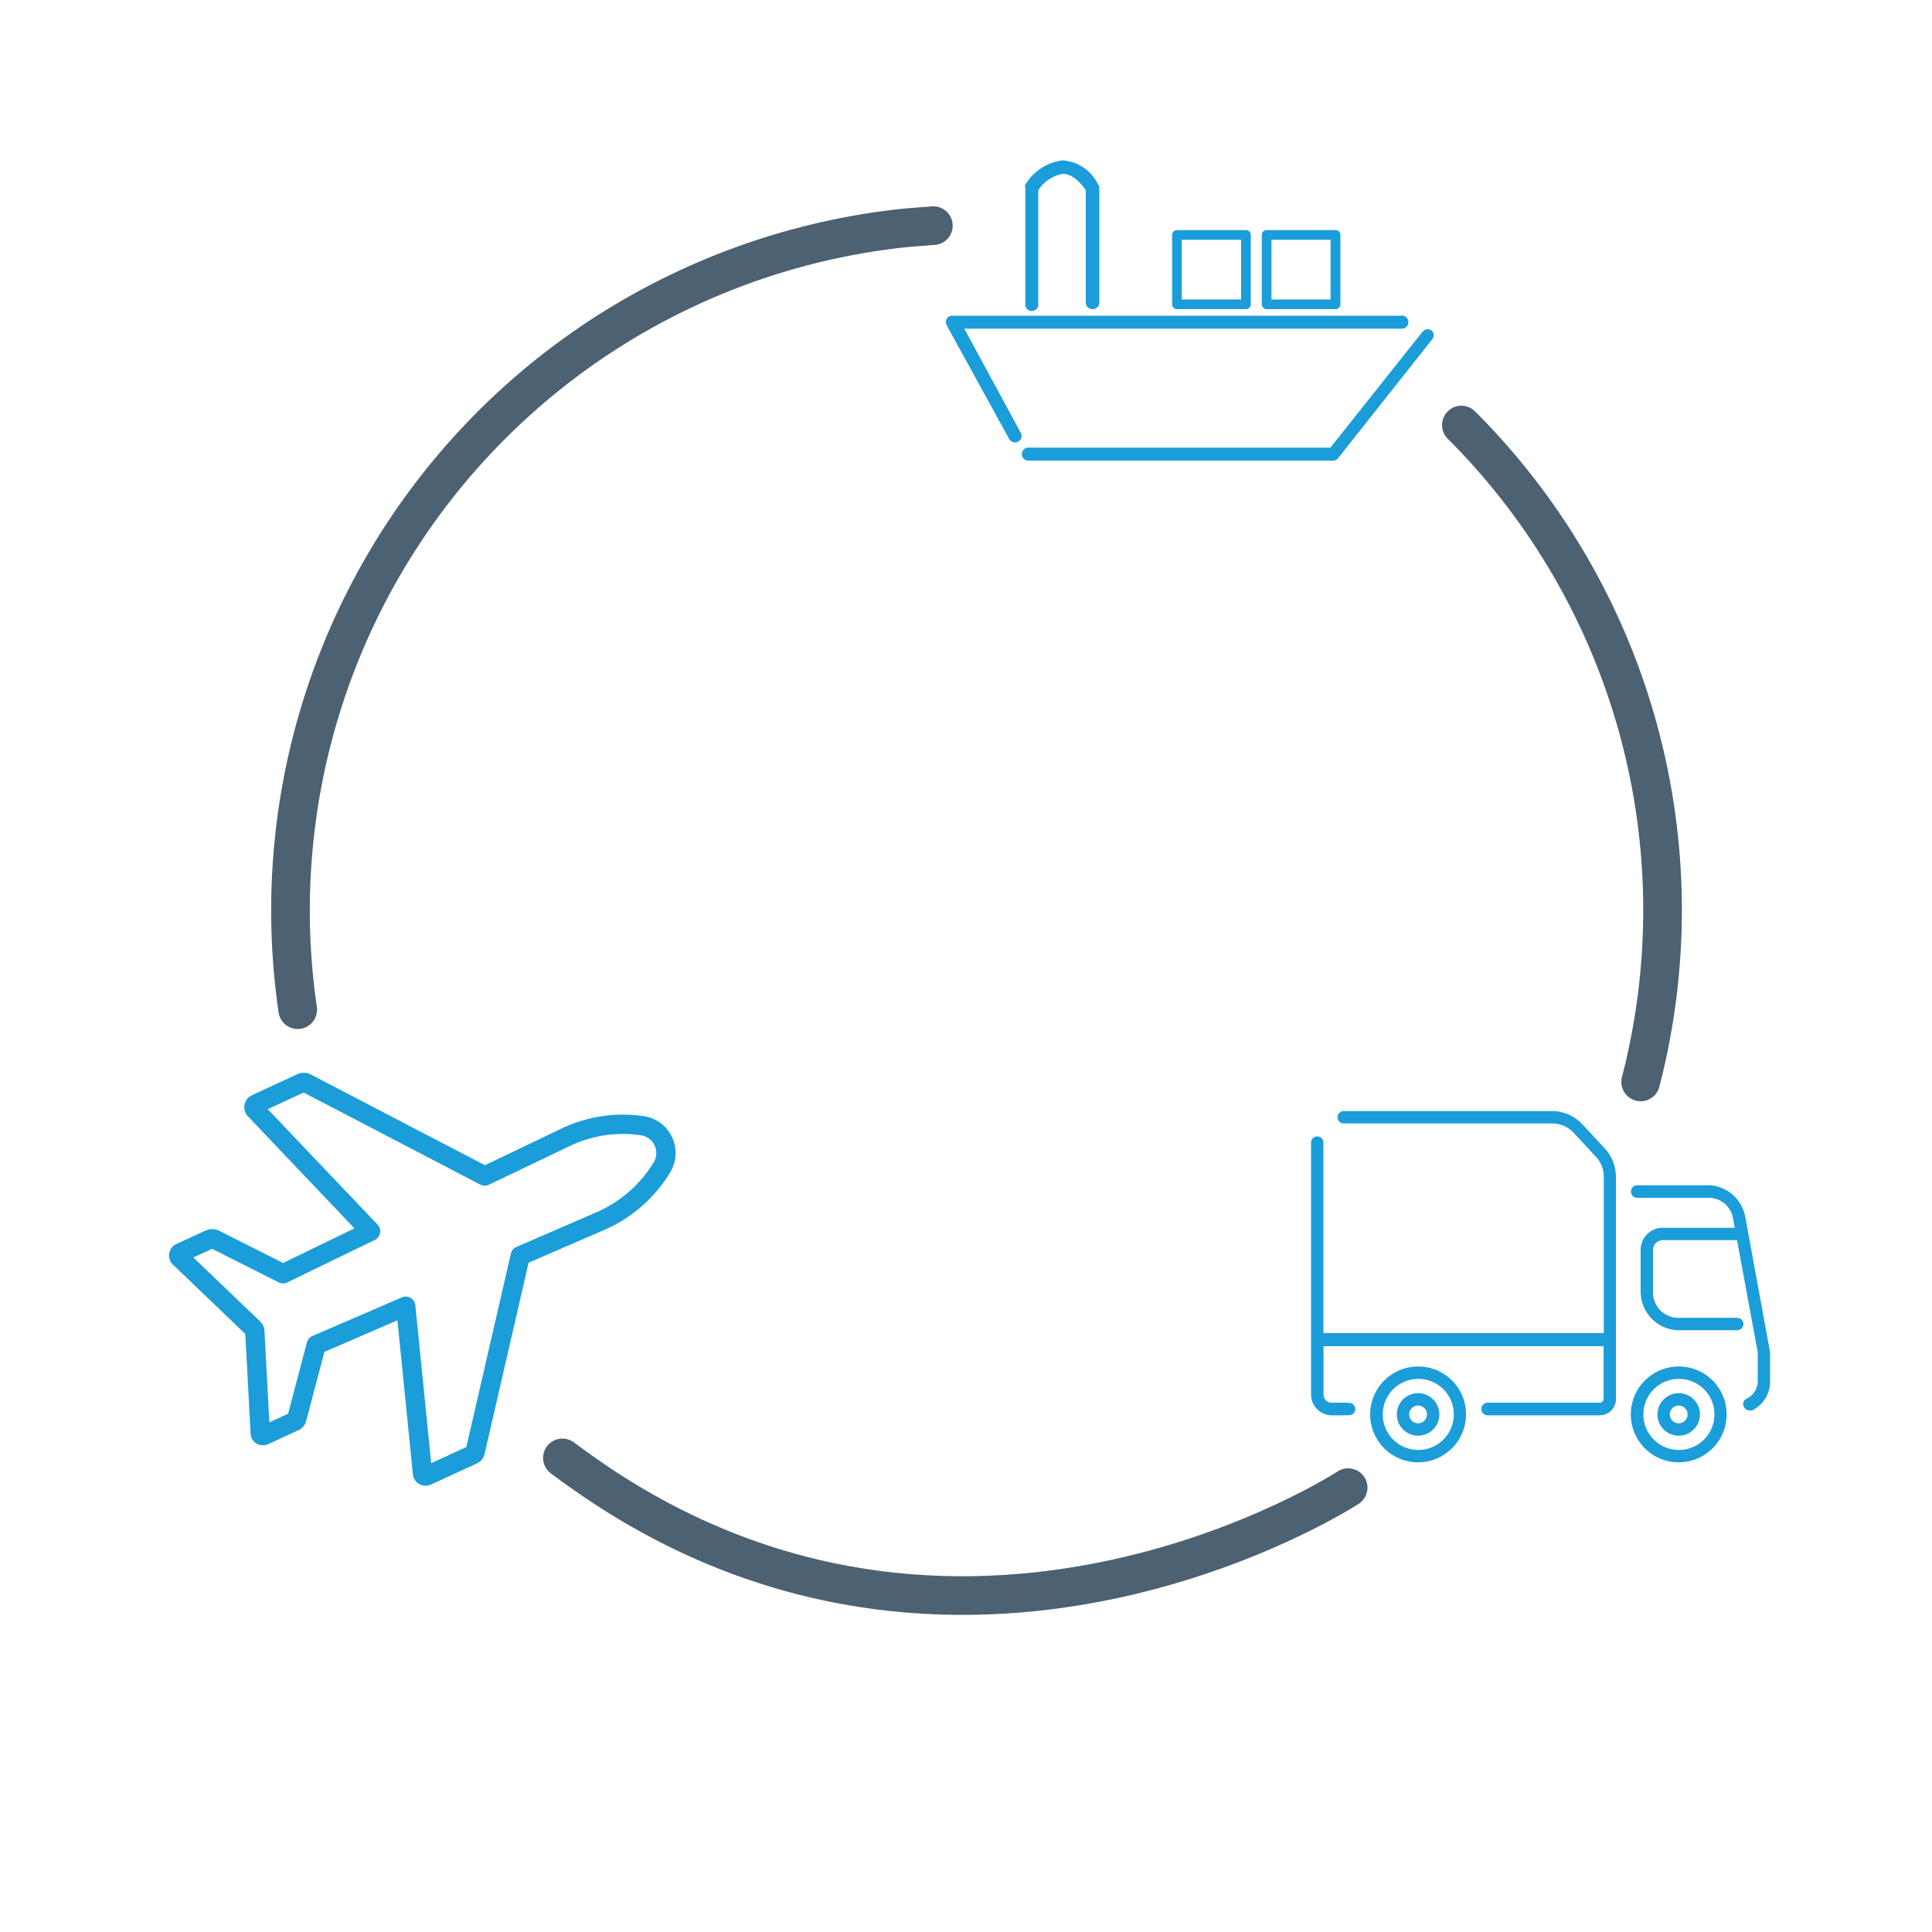 <svg viewBox="0 0 100 100" xmlns="http://www.w3.org/2000/svg"><path d="m13.18 57.42 6 6.31-4.53 2.2-3.55-1.79a.36.36 0 0 0 -.23 0l-1.53.7a.16.16 0 0 0 -.05.25l3.81 3.65a.24.24 0 0 1 .09.18l.28 5.25c0 .11.1.17.22.12l1.53-.71a.23.23 0 0 0 .15-.18l1-3.79 4.63-2 .87 8.66a.16.16 0 0 0 .22.12l2.37-1.09a.22.22 0 0 0 .14-.18l2.33-10.12 4.27-1.85a7 7 0 0 0 3.07-2.74 1.43 1.43 0 0 0 -1-2.14 6.87 6.87 0 0 0 -4 .6l-4.18 2-9.25-4.82a.31.31 0 0 0 -.23 0l-2.36 1.09a.19.19 0 0 0 -.07.28z" fill="none" stroke="#1b9dd9" stroke-linecap="round" stroke-linejoin="round"/><path d="m15.41 52.26a35.52 35.52 0 0 1 31.59-40.48l1.31-.1" fill="none" stroke="#4c6172" stroke-linecap="round" stroke-miterlimit="10" stroke-width="2"/><path d="m69.78 77s-19.26 12.57-38.48 0c-.74-.49-1.47-1-2.19-1.54" fill="none" stroke="#4c6172" stroke-linecap="round" stroke-miterlimit="10" stroke-width="2"/><path d="m75.64 22a35.47 35.47 0 0 1 9.28 34" fill="none" stroke="#4c6172" stroke-linecap="round" stroke-miterlimit="10" stroke-width="2"/><g fill="#1b9dd9"><path d="m69.55 73.25h-.69a1.08 1.08 0 0 1 -1-1.11v-13a.32.32 0 0 1 .64 0v13a.45.45 0 0 0 .37.47h.69a.32.32 0 0 1 .32.32.32.32 0 0 1 -.33.32z"/><path d="m82.76 73.25h-5.76a.32.32 0 0 1 -.32-.32.32.32 0 0 1 .32-.32h5.78a.23.23 0 0 0 .23-.23v-11.51a1.48 1.48 0 0 0 -.41-1l-1.13-1.22a1.52 1.52 0 0 0 -1.13-.5h-10.79a.32.32 0 0 1 0-.64h10.77a2.16 2.16 0 0 1 1.6.7l1.13 1.22a2.17 2.17 0 0 1 .59 1.48v11.47a.88.88 0 0 1 -.88.87z"/><path d="m90.55 73a.32.32 0 0 1 -.29-.18.32.32 0 0 1 .15-.43 1 1 0 0 0 .57-.93v-1.46l-1.29-7a1.28 1.28 0 0 0 -1.17-1h-3.83a.33.33 0 0 1 0-.65h3.83a2 2 0 0 1 1.81 1.61l1.29 7.04v1.48a1.67 1.67 0 0 1 -.92 1.52.28.28 0 0 1 -.15 0z"/><path d="m89.92 68.85h-3.11a2 2 0 0 1 -1.89-2v-2.18a1.14 1.14 0 0 1 1.14-1.12h4a.32.32 0 0 1 .32.32.32.32 0 0 1 -.32.32h-4a.51.51 0 0 0 -.5.48v2.21a1.31 1.31 0 0 0 1.25 1.33h3.11a.32.32 0 1 1 0 .64z"/><path d="m82.78 73.25h-5.78a.32.32 0 0 1 -.32-.32.32.32 0 0 1 .32-.32h5.8c.12 0 .21-.07.21-.15v-2.78h-14.52v2.54a.44.44 0 0 0 .48.39h.85a.33.33 0 0 1 .33.32.32.32 0 0 1 -.33.32h-.82a1.08 1.08 0 0 1 -1.12-1v-3.25h15.76v3.43a.83.83 0 0 1 -.86.82z"/><path d="m73.4 71.37a1.84 1.84 0 1 1 -1.83 1.84 1.84 1.84 0 0 1 1.83-1.84m0-.64a2.48 2.48 0 1 0 2.48 2.48 2.47 2.47 0 0 0 -2.48-2.48z"/><path d="m86.89 71.37a1.84 1.84 0 1 1 -1.83 1.84 1.84 1.84 0 0 1 1.83-1.84m0-.64a2.48 2.48 0 1 0 2.48 2.48 2.47 2.47 0 0 0 -2.48-2.48z"/><path d="m86.89 72.75a.46.46 0 0 1 0 .92.46.46 0 1 1 0-.92m0-.64a1.1 1.1 0 1 0 1.1 1.1 1.1 1.1 0 0 0 -1.1-1.1z"/><path d="m73.4 72.75a.46.46 0 0 1 0 .92.46.46 0 0 1 0-.92m0-.64a1.1 1.1 0 1 0 1.1 1.1 1.1 1.1 0 0 0 -1.1-1.1z"/><path d="m69 23.84h-15.71a.34.34 0 1 1 0-.67h15.57l4.77-6a.34.34 0 0 1 .48-.05.33.33 0 0 1 0 .47l-4.87 6.15a.33.33 0 0 1 -.24.1z"/><path d="m52.54 22.9a.35.35 0 0 1 -.3-.17l-3.24-5.89a.37.37 0 0 1 0-.34.34.34 0 0 1 .29-.16h23.21a.34.34 0 1 1 0 .67h-22.59l2.93 5.4a.33.33 0 0 1 -.14.45.29.29 0 0 1 -.16.04z"/><path d="m56.54 16a.34.34 0 0 1 -.34-.34v-5.82c-.4-.58-.82-.84-1.2-.84a1.9 1.9 0 0 0 -1.26.85v5.85a.34.34 0 1 1 -.67 0v-5.97a.26.26 0 0 1 0-.17 2.63 2.63 0 0 1 1.93-1.26 2.21 2.21 0 0 1 1.84 1.25.3.3 0 0 1 .06.18v5.95a.34.34 0 0 1 -.36.32z"/><path d="m64.49 16h-3.57a.25.25 0 0 1 -.25-.25v-3.59a.25.25 0 0 1 .25-.25h3.57a.25.25 0 0 1 .25.25v3.57a.25.25 0 0 1 -.25.27zm-3.32-.5h3.07v-3.09h-3.07z"/><path d="m69.13 16h-3.57a.25.25 0 0 1 -.25-.25v-3.59a.25.25 0 0 1 .25-.25h3.57a.25.25 0 0 1 .25.25v3.57a.25.25 0 0 1 -.25.27zm-3.32-.5h3.06v-3.09h-3.06z"/></g></svg>